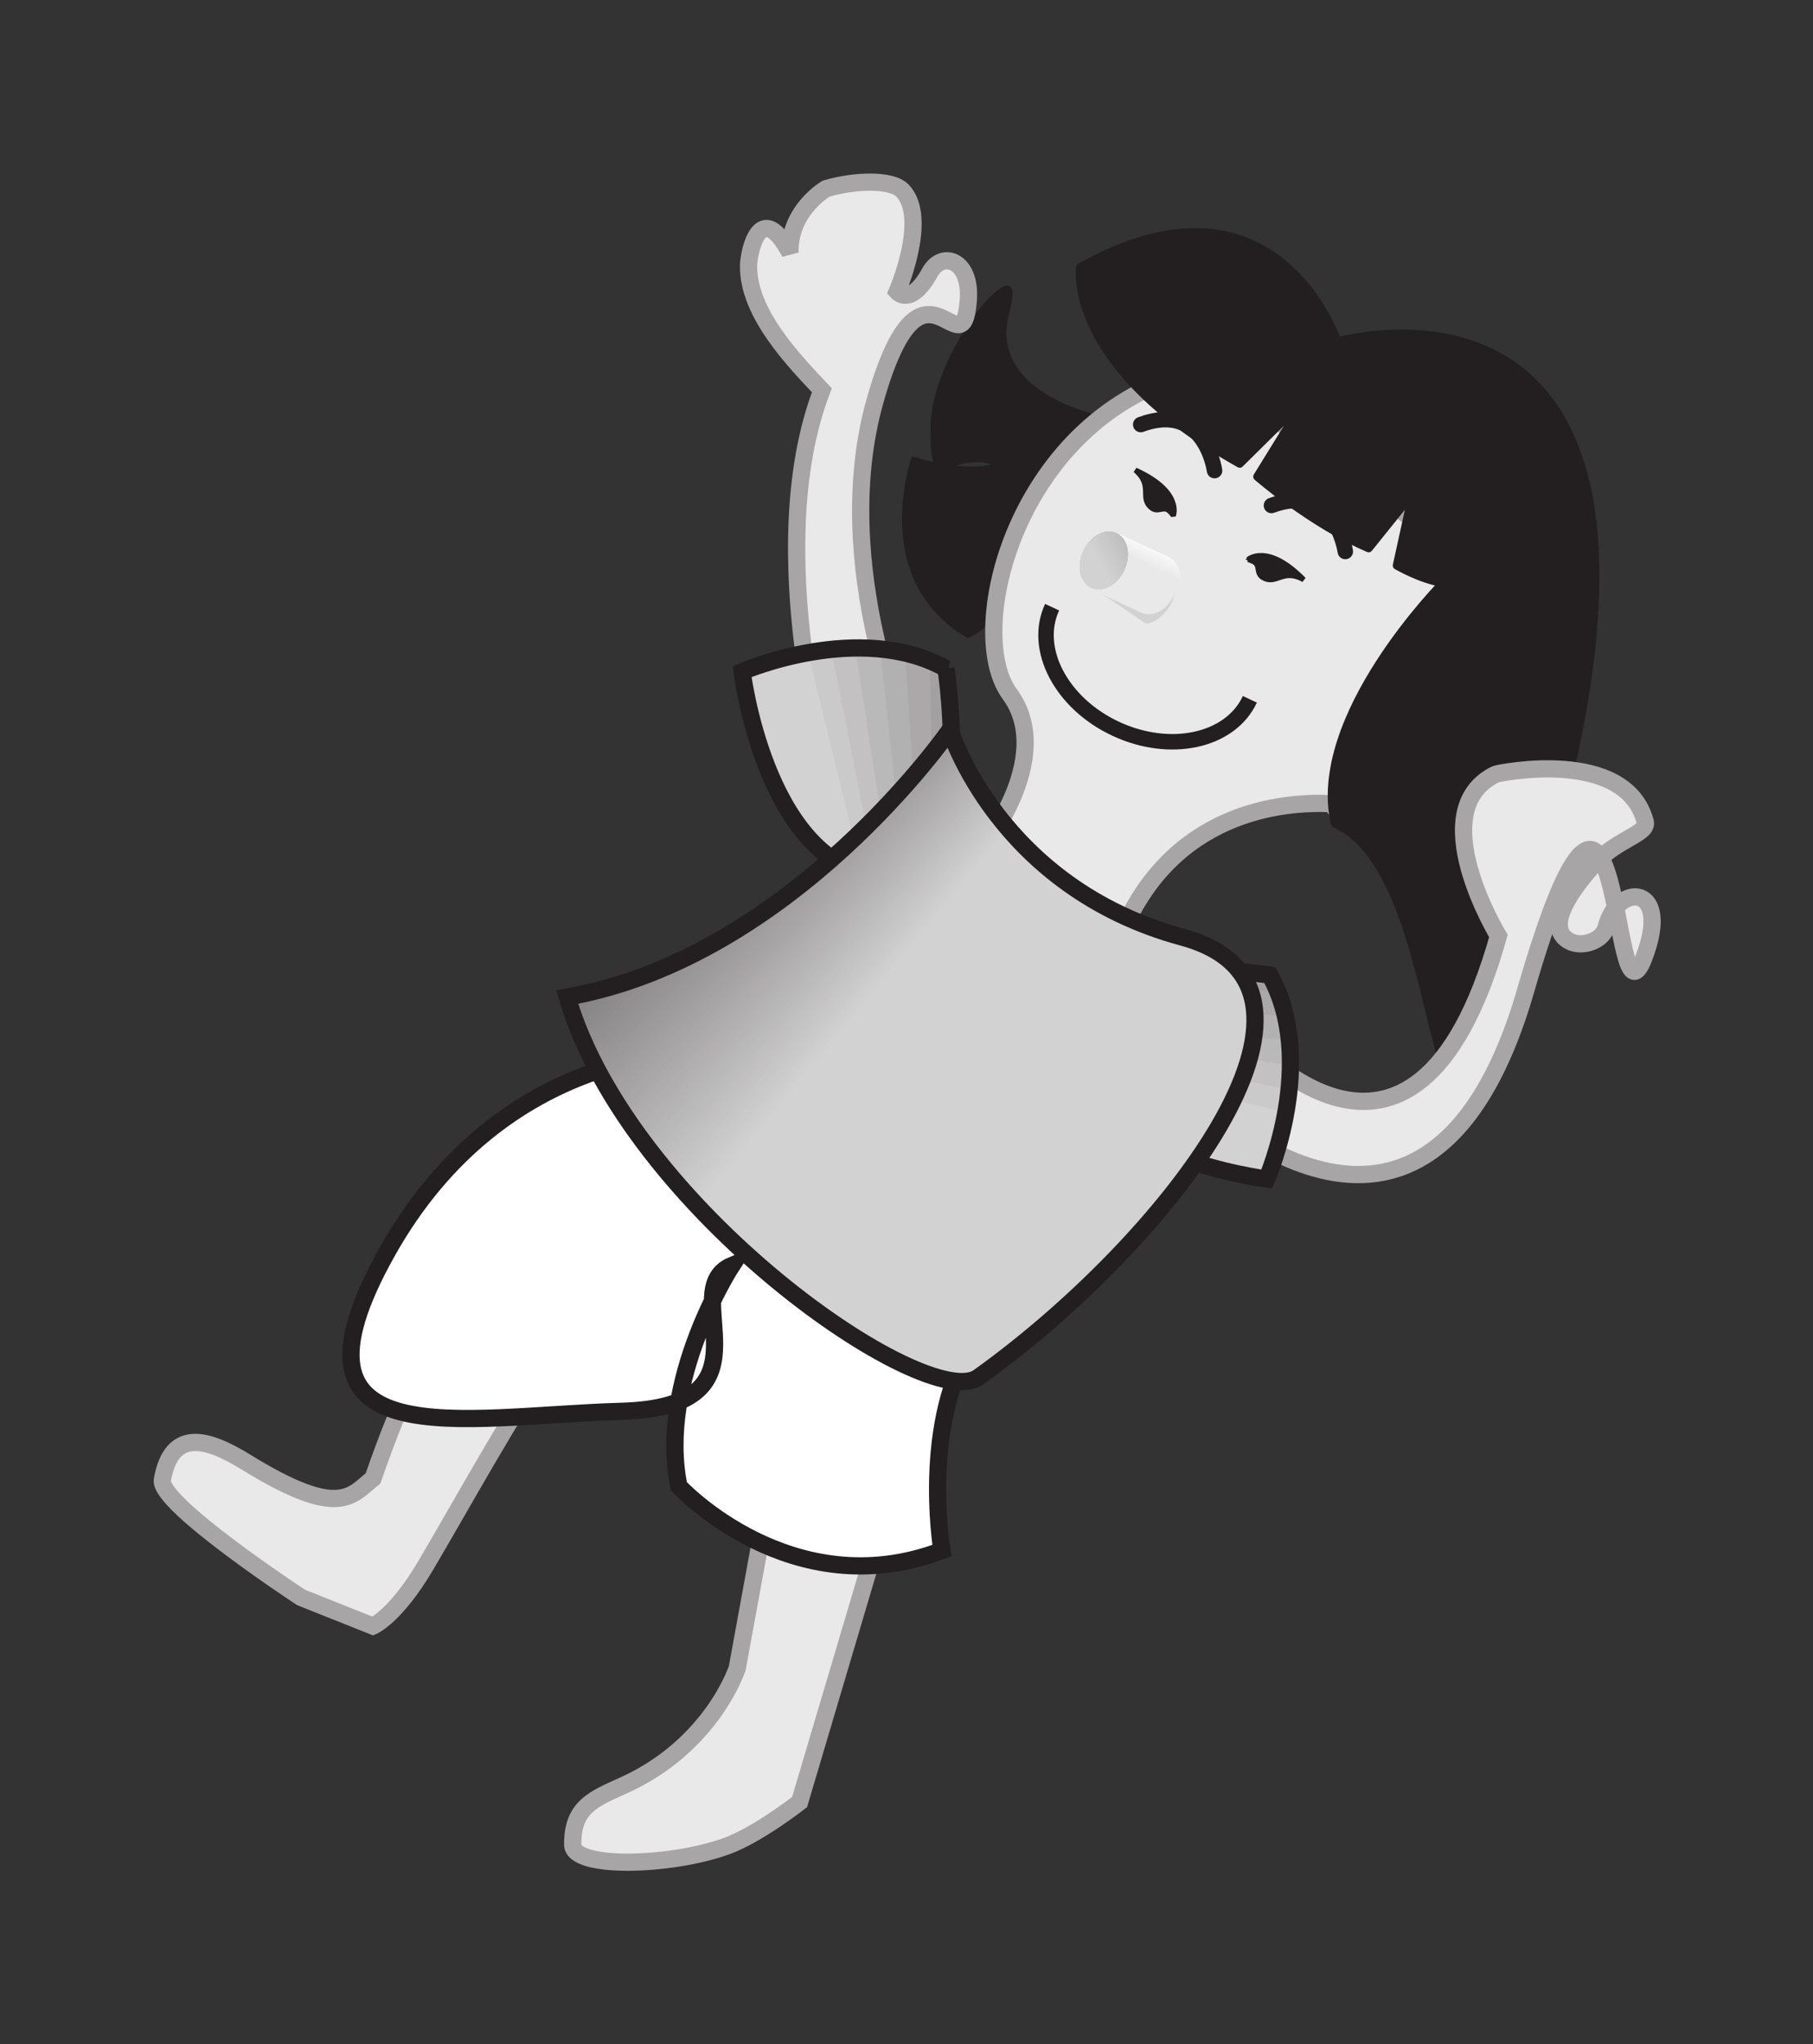 <?xml version="1.0"?>
<svg xmlns:rdf="http://www.w3.org/1999/02/22-rdf-syntax-ns#" xmlns="http://www.w3.org/2000/svg" xmlns:cc="http://creativecommons.org/ns#" xmlns:dc="http://purl.org/dc/elements/1.1/" xmlns:svg="http://www.w3.org/2000/svg" id="svg6346" viewBox="0 0 58.933 66.461" version="1.1">
  <rect x="0" y="0" width="58.933" height="66.461" fill="#333333" stroke="none"/>
  <defs id="defs6348">
    <clipPath id="clipPath2558" clipPathUnits="userSpaceOnUse">
      <path id="path2560" d="m486 227.11s1.509-4.928 7.278-6.492-0.571-9.63-6.388-13.787c-1.609-1.15-10.934 5.264-12.879 11.911 7.062 1.244 11.989 8.368 11.989 8.368"/>
    </clipPath>
    <clipPath id="clipPath2534" clipPathUnits="userSpaceOnUse">
      <path id="path2536" clip-rule="evenodd" d="m253.45 344.5h286.05v-251.05h-286.05v251.05z"/>
    </clipPath>
    <clipPath id="clipPath2540" clipPathUnits="userSpaceOnUse">
      <path id="path2542" d="m0 792h612v-792h-612v792z"/>
    </clipPath>
    <clipPath id="clipPath2546" clipPathUnits="userSpaceOnUse">
      <path id="path2548" d="m0.06 792h612v-792h-612v792z"/>
    </clipPath>
    <clipPath id="clipPath2508" clipPathUnits="userSpaceOnUse">
      <path id="path2510" d="m495.96 219.41s-7.13 1.101-6.5-2.296c0.63-3.398 6.404-4.089 6.404-4.089s1.605 3.68 0.096 6.385"/>
    </clipPath>
    <clipPath id="clipPath2482" clipPathUnits="userSpaceOnUse">
      <path id="path2484" clip-rule="evenodd" d="m253.45 344.5h286.05v-251.05h-286.05v251.05z"/>
    </clipPath>
    <clipPath id="clipPath2488" clipPathUnits="userSpaceOnUse">
      <path id="path2490" d="m0 792h612v-792h-612v792z"/>
    </clipPath>
    <clipPath id="clipPath2494" clipPathUnits="userSpaceOnUse">
      <path id="path2496" d="m0.06 792h612v-792h-612v792z"/>
    </clipPath>
    <clipPath id="clipPath2456" clipPathUnits="userSpaceOnUse">
      <path id="path2458" d="m485.82 229.01s1.102-7.13-2.295-6.499c-3.398 0.63-4.09 6.404-4.09 6.404s3.681 1.605 6.385 0.095"/>
    </clipPath>
    <clipPath id="clipPath422" clipPathUnits="userSpaceOnUse">
      <path id="path424" d="m491.4 232.1c0.22 0.471 0.112 0.986-0.241 1.15-0.353 0.165-0.817-0.084-1.036-0.555-0.22-0.471-0.112-0.986 0.241-1.15 0.352-0.165 0.817 0.084 1.036 0.555"/>
    </clipPath>
    <clipPath id="clipPath400" clipPathUnits="userSpaceOnUse">
      <path id="path402" clip-rule="evenodd" d="m253.45 344.5h286.05v-251.05h-286.05v251.05z"/>
    </clipPath>
    <clipPath id="clipPath406" clipPathUnits="userSpaceOnUse">
      <path id="path408" d="m0 792h612v-792h-612v792z"/>
    </clipPath>
    <clipPath id="clipPath412" clipPathUnits="userSpaceOnUse">
      <path id="path414" d="m0.06 792h612v-792h-612v792z"/>
    </clipPath>
    <clipPath id="clipPath276" clipPathUnits="userSpaceOnUse">
      <path id="path278" d="m490.36 231.55 1.621-0.757c0.353-0.164 0.823 0.082 1.043 0.553 0.219 0.471 0.111 0.986-0.242 1.151l-1.638 0.764-0.784-1.711"/>
    </clipPath>
  </defs>
  <g id="layer1" transform="translate(-346.94 -505.09)">
    <path id="path254" d="m374.24 541.08-3.335 18.243s-0.809 2.504-3.682 3.807c-0.989 0.447-1.678 0.702-1.667 1.933 0.007 0.789 3.168 0.712 5.002 0.047 1.016-0.368 2.373-1.432 2.373-1.432l6.511-21.946-5.201-0.651z" stroke="#a7a5a6" stroke-miterlimit="3.864" stroke-width=".56" fill="#e9e9e9"/>
    <path id="path258" d="m369.06 540.09s-6.188 1.941-9.993 13.064c-0.701 0.553-1.071 1.358-4.124-0.525-1.246-0.769-2.424-1.134-2.725 0.573-0.137 0.777 4.509 3.823 4.509 3.823l2.335 0.931s0.735-0.31 1.712-1.964c2.35-3.979 6.644-12.137 7.697-9.292 1.28-3.172 5.768-5.882 5.768-5.882l-5.178-0.728z" stroke="#a7a5a6" stroke-miterlimit="3.864" stroke-width=".56" fill="#e9e9e9"/>
    <path id="path260" d="m369.73 539.33s-6.403-0.337-10.21 6.468 2.44 5.32 7.617 5.176 1.705-3.945 3.597-4.746c0 0-2.44 3.743-1.723 7.186 0 0 3.658 3.95 8.547 2.085 0 0-0.787-4.659 1.366-7.253l-9.195-8.916z" stroke="#231f20" stroke-miterlimit="3.864" stroke-width=".56" fill="#fff"/>
    <path id="path262" d="m382.65 518.59s-3.615-0.74-2.901-3.332-2.495 1.106-2.558 3.631 0.576 0.886 1.992 1.3c0 0-0.914 0.272-2.599-0.267 0 0-1.458 4.021 1.818 5.92 0 0 2.384-0.867 4.248-7.253" fill="#231f20"/>
    <path id="path264" d="m378.79 532.78 4.551 2.785c1.654-4.122 5.314-4.423 6.885-4.347 0.372 0.626 1.383 0.846 2.378 0.484 1.084-0.394 1.737-1.329 1.462-2.086-0.125-0.34-0.415-0.587-0.795-0.72l2.541-4.775-9.646-7.027c-6.084 1.192-7.953 8.452-6.406 10.557 1.546 2.106-0.97 5.129-0.97 5.129z" stroke="#a7a5a6" stroke-miterlimit="3.864" stroke-width=".56" fill="#e9e9e9"/>
    <path id="path266" d="m381.14 524.83c-0.632 1.357 0.298 3.129 2.071 3.955 1.774 0.827 3.724 0.398 4.357-0.959" stroke="#231f20" stroke-miterlimit="3.864" stroke-width=".503" fill="none"/>
    <path id="path268" d="m382.3 524.09 1.874 1.266c0.403 0.035 1.023-0.638 0.964-1.201l-2.839-0.065" fill="#d3d2d2"/>
    <path id="path270" d="m382.35 524.22 1.682 0.786c0.366 0.17 0.854-0.085 1.083-0.574 0.227-0.489 0.115-1.023-0.251-1.195l-1.7-0.793-0.814 1.776" fill="#e9e9e9"/>
    <g id="g272" transform="matrix(1.038 0 0 -1.038 -126.59 764.54)">
      <g id="g274" clip-path="url(#clipPath276)">
        <path id="path280" d="m493.64 232.37-2.651 1.236-0.132-0.284 2.65-1.236 0.133 0.284" fill="#fff"/>
        <path id="path282" d="m493.5 232.07 0.132 0.284-2.651 1.236-0.132-0.284 2.651-1.236" fill="#fff"/>
        <path id="path284" d="m493.5 232.06 0.132 0.284-2.651 1.236-0.132-0.284 2.651-1.236" fill="#fefefe"/>
        <path id="path286" d="m493.49 232.05 0.132 0.284-2.651 1.236-0.132-0.284 2.651-1.236" fill="#fefefe"/>
        <path id="path288" d="m493.48 232.04 0.133 0.284-2.651 1.236-0.133-0.283 2.651-1.237" fill="#fdfdfd"/>
        <path id="path290" d="m493.48 232.03 0.132 0.283-2.651 1.237-0.132-0.284 2.651-1.236" fill="#fdfdfd"/>
        <path id="path292" d="m493.47 232.01 0.133 0.283-2.651 1.237-0.133-0.284 2.651-1.236" fill="#fdfdfd"/>
        <path id="path294" d="m493.47 232 0.132 0.284-2.651 1.236-0.132-0.284 2.651-1.236" fill="#fcfcfc"/>
        <path id="path296" d="m493.46 231.99 0.133 0.284-2.651 1.236-0.133-0.284 2.651-1.236" fill="#fcfcfc"/>
        <path id="path298" d="m493.46 231.98 0.132 0.284-2.651 1.236-0.132-0.283 2.651-1.237" fill="#fbfbfb"/>
        <path id="path300" d="m493.45 231.97 0.133 0.284-2.651 1.236-0.133-0.283 2.651-1.237" fill="#fbfbfb"/>
        <path id="path302" d="m493.45 231.96 0.132 0.283-2.651 1.237-0.132-0.284 2.651-1.236" fill="#fbfbfb"/>
        <path id="path304" d="m493.44 231.94 0.133 0.283-2.652 1.237-0.132-0.284 2.651-1.236" fill="#fafafa"/>
        <path id="path306" d="m493.44 231.93 0.132 0.284-2.651 1.236-0.132-0.284 2.651-1.236" fill="#fafafa"/>
        <path id="path308" d="m493.43 231.92 0.132 0.284-2.651 1.236-0.132-0.284 2.651-1.236" fill="#faf9f9"/>
        <path id="path310" d="m493.42 231.91 0.132 0.284-2.651 1.236-0.132-0.284 2.651-1.236" fill="#f9f9f9"/>
        <path id="path312" d="m493.42 231.9 0.132 0.284-2.651 1.236-0.132-0.283 2.651-1.237" fill="#f9f9f9"/>
        <path id="path314" d="m493.41 231.88 0.132 0.284-2.651 1.236-0.132-0.283 2.651-1.237" fill="#f8f8f8"/>
        <path id="path316" d="m493.41 231.87 0.132 0.283-2.651 1.236-0.132-0.283 2.651-1.236" fill="#f8f8f8"/>
        <path id="path318" d="m493.4 231.86 0.133 0.283-2.651 1.237-0.132-0.284 2.65-1.236" fill="#f8f8f8"/>
        <path id="path320" d="m493.4 231.85 0.132 0.284-2.651 1.236-0.132-0.284 2.651-1.236" fill="#f7f7f7"/>
        <path id="path322" d="m493.39 231.84 0.133 0.284-2.651 1.236-0.133-0.284 2.651-1.236" fill="#f7f7f7"/>
        <path id="path324" d="m493.38 231.82 0.132 0.284-2.651 1.236-0.132-0.284 2.651-1.236" fill="#f6f6f6"/>
        <path id="path326" d="m493.38 231.81 0.132 0.284-2.651 1.236-0.133-0.284 2.652-1.236" fill="#f6f6f6"/>
        <path id="path328" d="m493.37 231.8 0.132 0.284-2.651 1.236-0.132-0.283 2.651-1.237" fill="#f6f6f6"/>
        <path id="path330" d="m493.37 231.79 0.133 0.283-2.651 1.237-0.133-0.284 2.651-1.236" fill="#f5f5f5"/>
        <path id="path332" d="m493.36 231.78 0.132 0.283-2.651 1.237-0.132-0.284 2.651-1.236" fill="#f5f5f5"/>
        <path id="path334" d="m493.36 231.76 0.133 0.284-2.651 1.236-0.133-0.284 2.651-1.236" fill="#f5f4f5"/>
        <path id="path336" d="m493.35 231.75 0.132 0.284-2.651 1.236-0.132-0.284 2.651-1.236" fill="#f4f4f4"/>
        <path id="path338" d="m493.35 231.74 0.133 0.284-2.651 1.236-0.133-0.284 2.651-1.236" fill="#f4f4f4"/>
        <path id="path340" d="m493.34 231.73 0.132 0.284-2.651 1.236-0.132-0.284 2.651-1.236" fill="#f3f3f3"/>
        <path id="path342" d="m493.34 231.72 0.133 0.283-2.651 1.236-0.133-0.283 2.651-1.236" fill="#f3f3f3"/>
        <path id="path344" d="m493.33 231.71 0.132 0.283-2.651 1.237-0.132-0.284 2.651-1.236" fill="#f3f2f3"/>
        <path id="path346" d="m493.32 231.69 0.133 0.283-2.652 1.237-0.132-0.284 2.651-1.236" fill="#f2f2f2"/>
        <path id="path348" d="m493.32 231.68 0.132 0.284-2.651 1.236-0.132-0.284 2.651-1.236" fill="#f2f2f2"/>
        <path id="path350" d="m493.31 231.67 0.132 0.284-2.651 1.236-0.132-0.284 2.651-1.236" fill="#f2f1f1"/>
        <path id="path352" d="m493.31 231.66 0.132 0.284-2.651 1.236-0.132-0.283 2.651-1.237" fill="#f1f1f1"/>
        <path id="path354" d="m493.3 231.65 0.132 0.283-2.651 1.236-0.132-0.283 2.651-1.236" fill="#f1f0f1"/>
        <path id="path356" d="m493.3 231.64 0.132 0.283-2.651 1.236-0.132-0.283 2.651-1.236" fill="#f0f0f0"/>
        <path id="path358" d="m493.29 231.62 0.132 0.283-2.651 1.237-0.132-0.284 2.651-1.236" fill="#f0f0f0"/>
        <path id="path360" d="m493.28 231.61 0.133 0.284-2.651 1.236-0.133-0.284 2.651-1.236" fill="#f0efef"/>
        <path id="path362" d="m493.28 231.6 0.132 0.284-2.651 1.236-0.132-0.284 2.651-1.236" fill="#efefef"/>
        <path id="path364" d="m493.27 231.59 0.133 0.284-2.651 1.236-0.133-0.284 2.651-1.236" fill="#efeeef"/>
        <path id="path366" d="m493.27 231.58 0.132 0.284-2.651 1.236-0.132-0.283 2.651-1.237" fill="#efeeee"/>
        <path id="path368" d="m493.26 231.56 0.133 0.284-2.651 1.236-0.133-0.283 2.651-1.237" fill="#eee"/>
        <path id="path370" d="m493.26 231.55 0.132 0.283-2.651 1.237-0.132-0.284 2.651-1.236" fill="#eeeded"/>
        <path id="path372" d="m493.25 231.54 0.133 0.284-2.651 1.236-0.133-0.284 2.651-1.236" fill="#ededed"/>
        <path id="path374" d="m493.25 231.53 0.132 0.284-2.651 1.236-0.132-0.284 2.651-1.236" fill="#ededed"/>
        <path id="path376" d="m493.24 231.52 0.133 0.284-2.651 1.236-0.133-0.284 2.651-1.236" fill="#edecec"/>
        <path id="path378" d="m493.24 231.5 0.132 0.284-2.651 1.236-0.132-0.284 2.651-1.236" fill="#ececec"/>
        <path id="path380" d="m493.23 231.49 0.133 0.284-2.652 1.236-0.132-0.283 2.651-1.237" fill="#ecebeb"/>
        <path id="path382" d="m493.22 231.48 0.132 0.284-2.651 1.236-0.132-0.283 2.651-1.237" fill="#ebebeb"/>
        <path id="path384" d="m493.22 231.47 0.132 0.283-2.651 1.237-0.132-0.284 2.651-1.236" fill="#ebebeb"/>
        <path id="path386" d="m493.21 231.46 0.132 0.284-2.651 1.236-0.132-0.284 2.651-1.236" fill="#ebeaea"/>
        <path id="path388" d="m493.21 231.44 0.132 0.284-2.65 1.236-0.133-0.284 2.651-1.236" fill="#eaeaea"/>
        <path id="path390" d="m493.2 231.43 0.132 0.284-2.651 1.236-0.132-0.284 2.651-1.236" fill="#eae9e9"/>
        <path id="path392" d="m493.2 231.42 0.132 0.284-2.651 1.236-0.132-0.283 2.651-1.237" fill="#e9e9e9"/>
        <path id="path394" d="m493.32 231.69-2.651 1.236-0.132-0.283 2.65-1.237 0.133 0.284" fill="#e9e9e9"/>
      </g>
    </g>
    <g id="g396" transform="matrix(1.038 0 0 -1.038 -126.59 764.54)">
      <g id="g398" clip-path="url(#clipPath400)">
        <g id="g404" clip-path="url(#clipPath406)">
          <g id="g410" clip-path="url(#clipPath412)">
            <path id="path416" d="m491.4 232.1c0.22 0.471 0.112 0.986-0.241 1.15-0.353 0.165-0.817-0.084-1.036-0.555-0.22-0.471-0.112-0.986 0.241-1.15 0.352-0.165 0.817 0.084 1.036 0.555" fill="#fff"/>
          </g>
        </g>
      </g>
    </g>
    <g id="g418" transform="matrix(1.038 0 0 -1.038 -126.59 764.54)">
      <g id="g420" clip-path="url(#clipPath422)">
        <path id="path426" d="m490.36 233.32 0.991-1.776 0.776 0.508-0.95 1.72-0.817-0.452" fill="#bdbcbc"/>
        <path id="path428" d="m490.33 233.3 0.989-1.776 0.777 0.508-0.951 1.72-0.815-0.452" fill="#bebdbd"/>
        <path id="path430" d="m490.29 233.27 0.987-1.776 0.777 0.508-0.951 1.72-0.813-0.452" fill="#bfbebe"/>
        <path id="path432" d="m490.26 233.25 0.985-1.777 0.776 0.509-0.95 1.72-0.811-0.452" fill="#c0bebf"/>
        <path id="path434" d="m490.22 233.23 0.983-1.777 0.777 0.509-0.951 1.72-0.809-0.452" fill="#c0bfbf"/>
        <path id="path436" d="m490.18 233.2 0.981-1.777 0.777 0.508-0.951 1.721-0.807-0.452" fill="#c1c0c0"/>
        <path id="path438" d="m490.15 233.18 0.979-1.777 0.777 0.508-0.951 1.72-0.805-0.451" fill="#c2c1c1"/>
        <path id="path440" d="m490.11 233.15 0.977-1.777 0.777 0.508-0.951 1.72-0.803-0.451" fill="#c3c2c2"/>
        <path id="path442" d="m490.08 233.13 0.976-1.777 0.777 0.508-0.951 1.72-0.802-0.451" fill="#c4c3c3"/>
        <path id="path444" d="m490.04 233.11 0.974-1.778 0.777 0.508-0.951 1.72-0.8-0.45" fill="#c5c4c4"/>
        <path id="path446" d="m490 233.08 0.972-1.778 0.777 0.508-0.951 1.72-0.798-0.45" fill="#c5c4c5"/>
        <path id="path448" d="m489.97 233.06 0.97-1.779 0.777 0.509-0.951 1.72-0.796-0.45" fill="#c6c5c5"/>
        <path id="path450" d="m489.93 233.04 0.968-1.779 0.777 0.509-0.951 1.72-0.794-0.45" fill="#c7c6c6"/>
        <path id="path452" d="m489.9 233.01 0.966-1.779 0.777 0.508-0.951 1.72-0.792-0.449" fill="#c8c7c7"/>
        <path id="path454" d="m489.86 232.99 0.964-1.779 0.776 0.508-0.95 1.72-0.79-0.449" fill="#c9c8c8"/>
        <path id="path456" d="m489.82 232.96 0.962-1.779 0.777 0.508-0.951 1.72-0.788-0.449" fill="#cac9c9"/>
        <path id="path458" d="m489.79 232.94 0.96-1.779 0.776 0.508-0.95 1.72-0.786-0.449" fill="#cbcaca"/>
        <path id="path460" d="m489.75 232.92 0.958-1.78 0.776 0.508-0.95 1.72-0.784-0.448" fill="#cbcacb"/>
        <path id="path462" d="m489.72 232.89 0.956-1.781 0.777 0.509-0.951 1.72-0.782-0.448" fill="#cccbcb"/>
        <path id="path464" d="m489.68 232.87 0.954-1.781 0.776 0.509-0.95 1.72-0.78-0.448" fill="#cdcccc"/>
        <path id="path466" d="m489.64 232.84 0.952-1.781 0.777 0.508-0.951 1.72-0.778-0.447" fill="#cecdcd"/>
        <path id="path468" d="m489.61 232.82 0.951-1.781 0.776 0.508-0.95 1.72-0.777-0.447" fill="#cfcece"/>
        <path id="path470" d="m489.57 232.8 0.949-1.781 0.776 0.508-0.95 1.72-0.775-0.447" fill="#d0cfcf"/>
        <path id="path472" d="m489.53 232.77 0.947-1.781 0.777 0.508-0.951 1.72-0.773-0.447" fill="#d0d0d0"/>
        <path id="path474" d="m489.5 232.75 0.945-1.782 0.777 0.508-0.951 1.72-0.771-0.446" fill="#d1d0d1"/>
        <path id="path476" d="m489.46 232.72 0.943-1.783 0.776 0.509-0.95 1.72-0.769-0.446" fill="#d2d1d2"/>
        <path id="path478" d="m489.43 232.7 0.941-1.783 0.776 0.509-0.95 1.72-0.767-0.446" fill="#d3d2d2"/>
      </g>
    </g>
    <path id="path500" d="m392.54 529.48-1.018 0.765s0.952-0.796 1.76 0.035c0.81 0.832-0.742-0.8-0.742-0.8" fill="#a7a5a6" fill-rule="evenodd"/>
    <path id="path502" stroke-linejoin="bevel" d="m385.08 521.85s0.311-0.776-1.235-1.476c0.598 0.518 0.119 0.9 0.524 1.226 0.202 0.162 0.372-0.048 0.547 0.076 0.076 0.054 0.164 0.174 0.164 0.174z" stroke="#231f20" stroke-linecap="square" stroke-miterlimit="3.864" stroke-width=".168" fill="#231f20"/>
    <path id="path504" stroke-linejoin="round" d="m386.42 520.39s-0.312-2.27-2.4-1.497" stroke="#231f20" stroke-linecap="round" stroke-miterlimit="3.864" stroke-width=".503" fill="none"/>
    <path id="path506" stroke-linejoin="bevel" d="m387.51 523.28s0.623-0.557 1.809 0.657c-0.69-0.385-0.886 0.195-1.331-0.074-0.221-0.135-0.082-0.365-0.259-0.488-0.076-0.053-0.219-0.096-0.219-0.096z" stroke="#231f20" stroke-linecap="square" stroke-miterlimit="3.864" stroke-width=".168" fill="#231f20"/>
    <path id="path508" stroke-linejoin="round" d="m390.67 523.02s-0.312-2.269-2.4-1.496" stroke="#231f20" stroke-linecap="round" stroke-miterlimit="3.864" stroke-width=".503" fill="none"/>
    <path id="path510" stroke-linejoin="round" d="m393.85 524.04c-0.72-0.105-1.503-0.565-1.503-0.565l0.513-2.341-1.43 1.778c-1.862-0.792-3.619-2.326-3.619-2.326l1.567-2.538-2.14 2.116c-5.683-3.195-5.185-6.382-5.185-6.382 6.375-3.586 8.358 2.412 8.358 2.412s12.13-3.506 7.21 15.403-2.77 2.242-7.286 0.271c-0.811-3.471 3.515-7.829 3.515-7.829z" fill-rule="evenodd" stroke="#231f20" stroke-linecap="round" stroke-miterlimit="3.864" stroke-width=".268" fill="#231f20"/>
    <path id="path2448" d="m376.56 529.44s-2.714-5.944-1.165-11.361 2.837-0.731 3.021-3.234c0.097-1.307-0.852-1.617-1.248-0.899-0.629 1.14-1.067 0.628-1.067 0.628s1.035-2.382 0.179-3.284c-0.361-0.381-1.57-0.338-2.485-0.067 0 0-1.21 0.696-1.177 2.084-0.964-1.787-1.336-0.043-1.345 0.408-0.032 1.571 1.525 3.149 2.382 4.063-2.017 5.261 0.322 12.976 0.322 12.976l2.582-1.314z" stroke="#a7a5a6" stroke-miterlimit="3.864" stroke-width=".56" fill="#e9e9e9"/>
    <path id="path2450" d="m377.63 526.84s1.144 7.4-2.382 6.745c-3.527-0.654-4.245-6.647-4.245-6.647s3.821-1.666 6.627-0.099" fill="#231f20"/>
    <g id="g2452" transform="matrix(1.038 0 0 -1.038 -126.59 764.54)">
      <g id="g2454" clip-path="url(#clipPath2456)">
        <path id="path2460" d="m484.78 221-0.682 9.548 3.626-0.643-1.022-9.232-1.922 0.327" fill="#918f90"/>
        <path id="path2462" d="m486.3 220.78-1.922 0.242-1.085 9.448 3.626-0.484-0.619-9.206" fill="#999798"/>
        <path id="path2464" d="m485.89 220.88-1.921 0.157-1.488 9.347 3.626-0.324-0.217-9.18" fill="#a2a0a0"/>
        <path id="path2466" d="m485.48 220.99-1.92 0.073-1.892 9.245 3.627-0.164 0.185-9.154" fill="#aaa8a9"/>
        <path id="path2468" d="m485.08 221.1-1.92-0.012-2.294 9.144 3.626-0.004 0.588-9.128" fill="#b2b1b1"/>
        <path id="path2470" d="m484.67 221.2-1.92-0.097-2.697 9.044 3.627 0.156 0.99-9.103" fill="#bab9b9"/>
        <path id="path2472" d="m484.26 221.31-1.918-0.181-3.101 8.942 3.627 0.316 1.392-9.077" fill="#c3c1c2"/>
        <path id="path2474" d="m483.85 221.42-1.918-0.266-3.504 8.841 3.628 0.476 1.794-9.051" fill="#cbcaca"/>
        <path id="path2476" d="m481.53 221.17-3.906 8.74 3.627 0.636 2.197-9.025-1.918-0.351" fill="#d3d2d2"/>
      </g>
    </g>
    <g id="g2478" transform="matrix(1.038 0 0 -1.038 -126.59 764.54)">
      <g id="g2480" clip-path="url(#clipPath2482)">
        <g id="g2486" clip-path="url(#clipPath2488)">
          <g id="g2492" clip-path="url(#clipPath2494)">
            <path id="path2498" d="m485.82 229.01s1.102-7.13-2.295-6.499c-3.398 0.63-4.09 6.404-4.09 6.404s3.681 1.605 6.385 0.095z" stroke="#231f20" stroke-miterlimit="3.864" stroke-width=".54" fill="none"/>
            <path id="path2500" d="m505.31 220.49c-0.768 0.461 0.179 1.713 0.871 2.458 0.665 0.717 1.631 0.897 1.536 1.261-0.615 2.355-4.615 1.527-4.686 1.492-2.311-1.13 0.088-5.065 0.088-5.065-2.674-9.525-8.066-2.999-8.066-2.999l-1.504-1.929s7.321-7.483 10.42 3.211 2.635-1.705 3.696 1.008c0.922 2.355-0.819 2.407-1.177 0.973-0.103-0.41-0.761-0.66-1.178-0.41z" stroke="#a7a5a6" stroke-miterlimit="3.864" stroke-width=".54" fill="#e9e9e9"/>
            <path id="path2502" d="m495.96 219.41s-7.13 1.101-6.5-2.296c0.63-3.398 6.404-4.089 6.404-4.089s1.605 3.68 0.096 6.385" fill="#231f20"/>
          </g>
        </g>
      </g>
    </g>
    <g id="g2504" transform="matrix(1.038 0 0 -1.038 -126.59 764.54)">
      <g id="g2506" clip-path="url(#clipPath2508)">
        <path id="path2512" d="m487.95 218.38 9.549-0.682-0.643 3.626-9.232-1.022 0.326-1.922" fill="#918f90"/>
        <path id="path2514" d="m487.73 219.9 0.242-1.922 9.447-1.085-0.483 3.626-9.206-0.619" fill="#999798"/>
        <path id="path2516" d="m487.83 219.49 0.157-1.921 9.347-1.489-0.324 3.627-9.18-0.217" fill="#a2a0a0"/>
        <path id="path2518" d="m487.94 219.08 0.072-1.92 9.246-1.892-0.164 3.627-9.154 0.185" fill="#aaa8a9"/>
        <path id="path2520" d="m488.04 218.67-0.012-1.92 9.144-2.294-0.004 3.626-9.128 0.588" fill="#b2b1b1"/>
        <path id="path2522" d="m488.15 218.27-0.097-1.919 9.043-2.698 0.156 3.627-9.102 0.99" fill="#bab9b9"/>
        <path id="path2524" d="m488.26 217.86-0.182-1.919 8.942-3.101 0.317 3.627-9.077 1.393" fill="#c3c1c2"/>
        <path id="path2526" d="m488.36 217.45-0.266-1.919 8.841-3.504 0.476 3.628-9.051 1.795" fill="#cbcaca"/>
        <path id="path2528" d="m488.12 215.13 8.74-3.907 0.636 3.627-9.025 2.198-0.351-1.918" fill="#d3d2d2"/>
      </g>
    </g>
    <g id="g2530" transform="matrix(1.038 0 0 -1.038 -126.59 764.54)">
      <g id="g2532" clip-path="url(#clipPath2534)">
        <g id="g2538" clip-path="url(#clipPath2540)">
          <g id="g2544" clip-path="url(#clipPath2546)">
            <path id="path2550" d="m495.96 219.41s-7.13 1.101-6.5-2.296c0.63-3.398 6.404-4.089 6.404-4.089s1.605 3.68 0.096 6.385z" stroke="#231f20" stroke-miterlimit="3.864" stroke-width=".54" fill="none"/>
            <path id="path2552" d="m486 227.11s1.509-4.928 7.278-6.492-0.571-9.63-6.388-13.787c-1.609-1.15-10.934 5.264-12.879 11.911 7.062 1.244 11.989 8.368 11.989 8.368" fill="#d3d2d2"/>
          </g>
        </g>
      </g>
    </g>
    <g id="g2554" transform="matrix(1.038 0 0 -1.038 -126.59 764.54)">
      <g id="g2556" clip-path="url(#clipPath2558)">
        <path id="path2562" d="m485.19 229.11-12.615-10.658 2.385-4.499 12.5 12.858-2.27 2.299" fill="#7b7979"/>
        <path id="path2564" d="m472.65 218.33 2.382-4.456 12.468 12.892-2.25 2.286-12.6-10.722" fill="#7d7a7b"/>
        <path id="path2566" d="m472.74 218.2 2.38-4.412 12.436 12.925-2.23 2.275-12.586-10.788" fill="#7e7c7c"/>
        <path id="path2568" d="m472.82 218.07 2.377-4.368 12.404 12.959-2.21 2.262-12.571-10.853" fill="#807d7e"/>
        <path id="path2570" d="m472.9 217.95 2.375-4.325 12.372 12.992-2.19 2.25-12.557-10.917" fill="#817f7f"/>
        <path id="path2572" d="m472.98 217.82 2.372-4.281 12.34 13.026-2.17 2.238-12.542-10.983" fill="#838081"/>
        <path id="path2574" d="m473.07 217.69 2.37-4.238 12.308 13.059-2.15 2.226-12.528-11.047" fill="#848283"/>
        <path id="path2576" d="m473.15 217.57 2.368-4.195 12.276 13.094-2.13 2.214-12.514-11.113" fill="#868484"/>
        <path id="path2578" d="m473.23 217.44 2.365-4.151 12.244 13.127-2.11 2.202-12.499-11.178" fill="#878586"/>
        <path id="path2580" d="m473.31 217.31 2.363-4.108 12.212 13.16-2.09 2.19-12.485-11.242" fill="#898787"/>
        <path id="path2582" d="m473.4 217.19 2.361-4.064 12.18 13.194-2.07 2.178-12.471-11.308" fill="#8a8889"/>
        <path id="path2584" d="m473.48 217.06 2.357-4.02 12.149 13.227-2.05 2.166-12.456-11.373" fill="#8c8a8a"/>
        <path id="path2586" d="m473.56 216.93 2.356-3.977 12.116 13.261-2.03 2.154-12.442-11.438" fill="#8d8b8c"/>
        <path id="path2588" d="m473.64 216.81 2.352-3.933 12.085 13.294-2.01 2.142-12.427-11.503" fill="#8f8d8d"/>
        <path id="path2590" d="m473.72 216.68 2.35-3.889 12.053 13.328-1.991 2.129-12.412-11.568" fill="#918f8f"/>
        <path id="path2592" d="m473.81 216.55 2.348-3.846 12.021 13.361-1.971 2.118-12.398-11.633" fill="#929091"/>
        <path id="path2594" d="m473.89 216.43 2.345-3.802 11.989 13.395-1.951 2.105-12.383-11.698" fill="#949292"/>
        <path id="path2596" d="m473.97 216.3 2.343-3.758 11.958 13.428-1.932 2.094-12.369-11.764" fill="#959394"/>
        <path id="path2598" d="m474.06 216.17 2.34-3.715 11.926 13.462-1.912 2.081-12.354-11.828" fill="#979595"/>
        <path id="path2600" d="m474.14 216.05 2.338-3.671 11.894 13.495-1.892 2.069-12.34-11.893" fill="#989697"/>
        <path id="path2602" d="m474.22 215.92 2.336-3.628 11.862 13.528-1.872 2.058-12.326-11.958" fill="#9a9898"/>
        <path id="path2604" d="m474.3 215.79 2.333-3.584 11.83 13.562-1.852 2.045-12.311-12.023" fill="#9b9a9a"/>
        <path id="path2606" d="m474.38 215.67 2.331-3.54 11.798 13.595-1.832 2.034-12.297-12.089" fill="#9d9b9c"/>
        <path id="path2608" d="m474.47 215.54 2.328-3.497 11.766 13.629-1.812 2.021-12.282-12.153" fill="#9e9d9d"/>
        <path id="path2610" d="m474.55 215.41 2.326-3.453 11.734 13.662-1.792 2.009-12.268-12.218" fill="#a09e9f"/>
        <path id="path2612" d="m474.63 215.29 2.324-3.409 11.702 13.696-1.773 1.997-12.253-12.284" fill="#a2a0a0"/>
        <path id="path2614" d="m474.71 215.16 2.32-3.366 11.671 13.729-1.753 1.985-12.238-12.348" fill="#a3a2a2"/>
        <path id="path2616" d="m474.8 215.03 2.318-3.322 11.639 13.762-1.733 1.974-12.224-12.414" fill="#a5a3a4"/>
        <path id="path2618" d="m474.88 214.91 2.315-3.279 11.607 13.796-1.713 1.961-12.209-12.478" fill="#a6a5a5"/>
        <path id="path2620" d="m474.96 214.78 2.313-3.235 11.575 13.83-1.693 1.948-12.195-12.543" fill="#a8a6a7"/>
        <path id="path2622" d="m475.04 214.65 2.311-3.191 11.543 13.863-1.673 1.937-12.181-12.609" fill="#a9a8a8"/>
        <path id="path2624" d="m475.13 214.53 2.308-3.148 11.511 13.896-1.653 1.925-12.166-12.673" fill="#aba9aa"/>
        <path id="path2626" d="m475.21 214.4 2.306-3.105 11.479 13.931-1.633 1.912-12.152-12.738" fill="#adabab"/>
        <path id="path2628" d="m475.29 214.27 2.304-3.061 11.447 13.964-1.613 1.901-12.138-12.804" fill="#aeadad"/>
        <path id="path2630" d="m475.37 214.15 2.301-3.018 11.415 13.998-1.593 1.888-12.123-12.868" fill="#b0aeaf"/>
        <path id="path2632" d="m475.46 214.02 2.299-2.974 11.383 14.031-1.573 1.877-12.109-12.934" fill="#b1b0b0"/>
        <path id="path2634" d="m475.54 213.89 2.296-2.93 11.351 14.065-1.554 1.864-12.093-12.999" fill="#b3b1b2"/>
        <path id="path2636" d="m475.62 213.77 2.294-2.887 11.319 14.098-1.533 1.852-12.08-13.063" fill="#b4b3b3"/>
        <path id="path2638" d="m475.7 213.64 2.291-2.843 11.288 14.132-1.514 1.84-12.065-13.129" fill="#b6b4b5"/>
        <path id="path2640" d="m475.78 213.51 2.289-2.8 11.256 14.165-1.495 1.828-12.05-13.193" fill="#b7b6b6"/>
        <path id="path2642" d="m475.87 213.39 2.286-2.756 11.225 14.199-1.475 1.816-12.036-13.259" fill="#b9b8b8"/>
        <path id="path2644" d="m475.95 213.26 2.284-2.712 11.193 14.232-1.455 1.804-12.022-13.324" fill="#bab9b9"/>
        <path id="path2646" d="m476.03 213.13 2.281-2.669 11.161 14.265-1.435 1.792-12.007-13.388" fill="#bcbbbb"/>
        <path id="path2648" d="m476.11 213.01 2.279-2.625 11.129 14.299-1.415 1.78-11.993-13.454" fill="#bdbcbd"/>
        <path id="path2650" d="m476.2 212.88 2.276-2.581 11.097 14.332-1.395 1.768-11.978-13.519" fill="#bfbebe"/>
        <path id="path2652" d="m476.28 212.75 2.274-2.538 11.065 14.366-1.375 1.756-11.964-13.584" fill="#c1bfc0"/>
        <path id="path2654" d="m476.36 212.63 2.272-2.494 11.033 14.399-1.355 1.744-11.95-13.649" fill="#c2c1c1"/>
        <path id="path2656" d="m476.44 212.5 2.269-2.451 11.001 14.433-1.335 1.731-11.935-13.713" fill="#c4c3c3"/>
        <path id="path2658" d="m476.53 212.37 2.267-2.407 10.969 14.466-1.315 1.72-11.921-13.779" fill="#c5c4c4"/>
        <path id="path2660" d="m476.61 212.25 2.264-2.363 10.937 14.499-1.295 1.708-11.906-13.844" fill="#c7c6c6"/>
        <path id="path2662" d="m476.69 212.12 2.262-2.32 10.905 14.533-1.276 1.696-11.891-13.909" fill="#c8c7c7"/>
        <path id="path2664" d="m476.77 211.99 2.26-2.276 10.873 14.566-1.256 1.684-11.877-13.974" fill="#cac9c9"/>
        <path id="path2666" d="m476.86 211.87 2.256-2.232 10.842 14.6-1.236 1.671-11.862-14.039" fill="#cbcacb"/>
        <path id="path2668" d="m476.94 211.74 2.254-2.189 10.81 14.633-1.216 1.66-11.848-14.104" fill="#cdcccc"/>
        <path id="path2670" d="m477.02 211.61 2.251-2.145 10.778 14.667-1.196 1.647-11.833-14.169" fill="#cecece"/>
        <path id="path2672" d="m477.1 211.49 2.249-2.101 10.746 14.7-1.176 1.636-11.819-14.235" fill="#d0cfcf"/>
        <path id="path2674" d="m477.18 211.36 2.247-2.058 10.714 14.734-1.156 1.623-11.805-14.299" fill="#d1d1d1"/>
        <path id="path2676" d="m489.06 225.6-11.79-14.364 2.244-2.015 10.682 14.768-1.136 1.611" fill="#d3d2d2"/>
      </g>
    </g>
    <path id="path2698" d="m377.82 528.82s1.566 5.115 7.554 6.738-0.593 9.995-6.63 14.309c-1.67 1.194-11.348-5.463-13.367-12.362 7.33-1.291 12.443-8.685 12.443-8.685z" stroke="#231f20" stroke-miterlimit="3.864" stroke-width=".56" fill="none"/>
  </g>
</svg>
